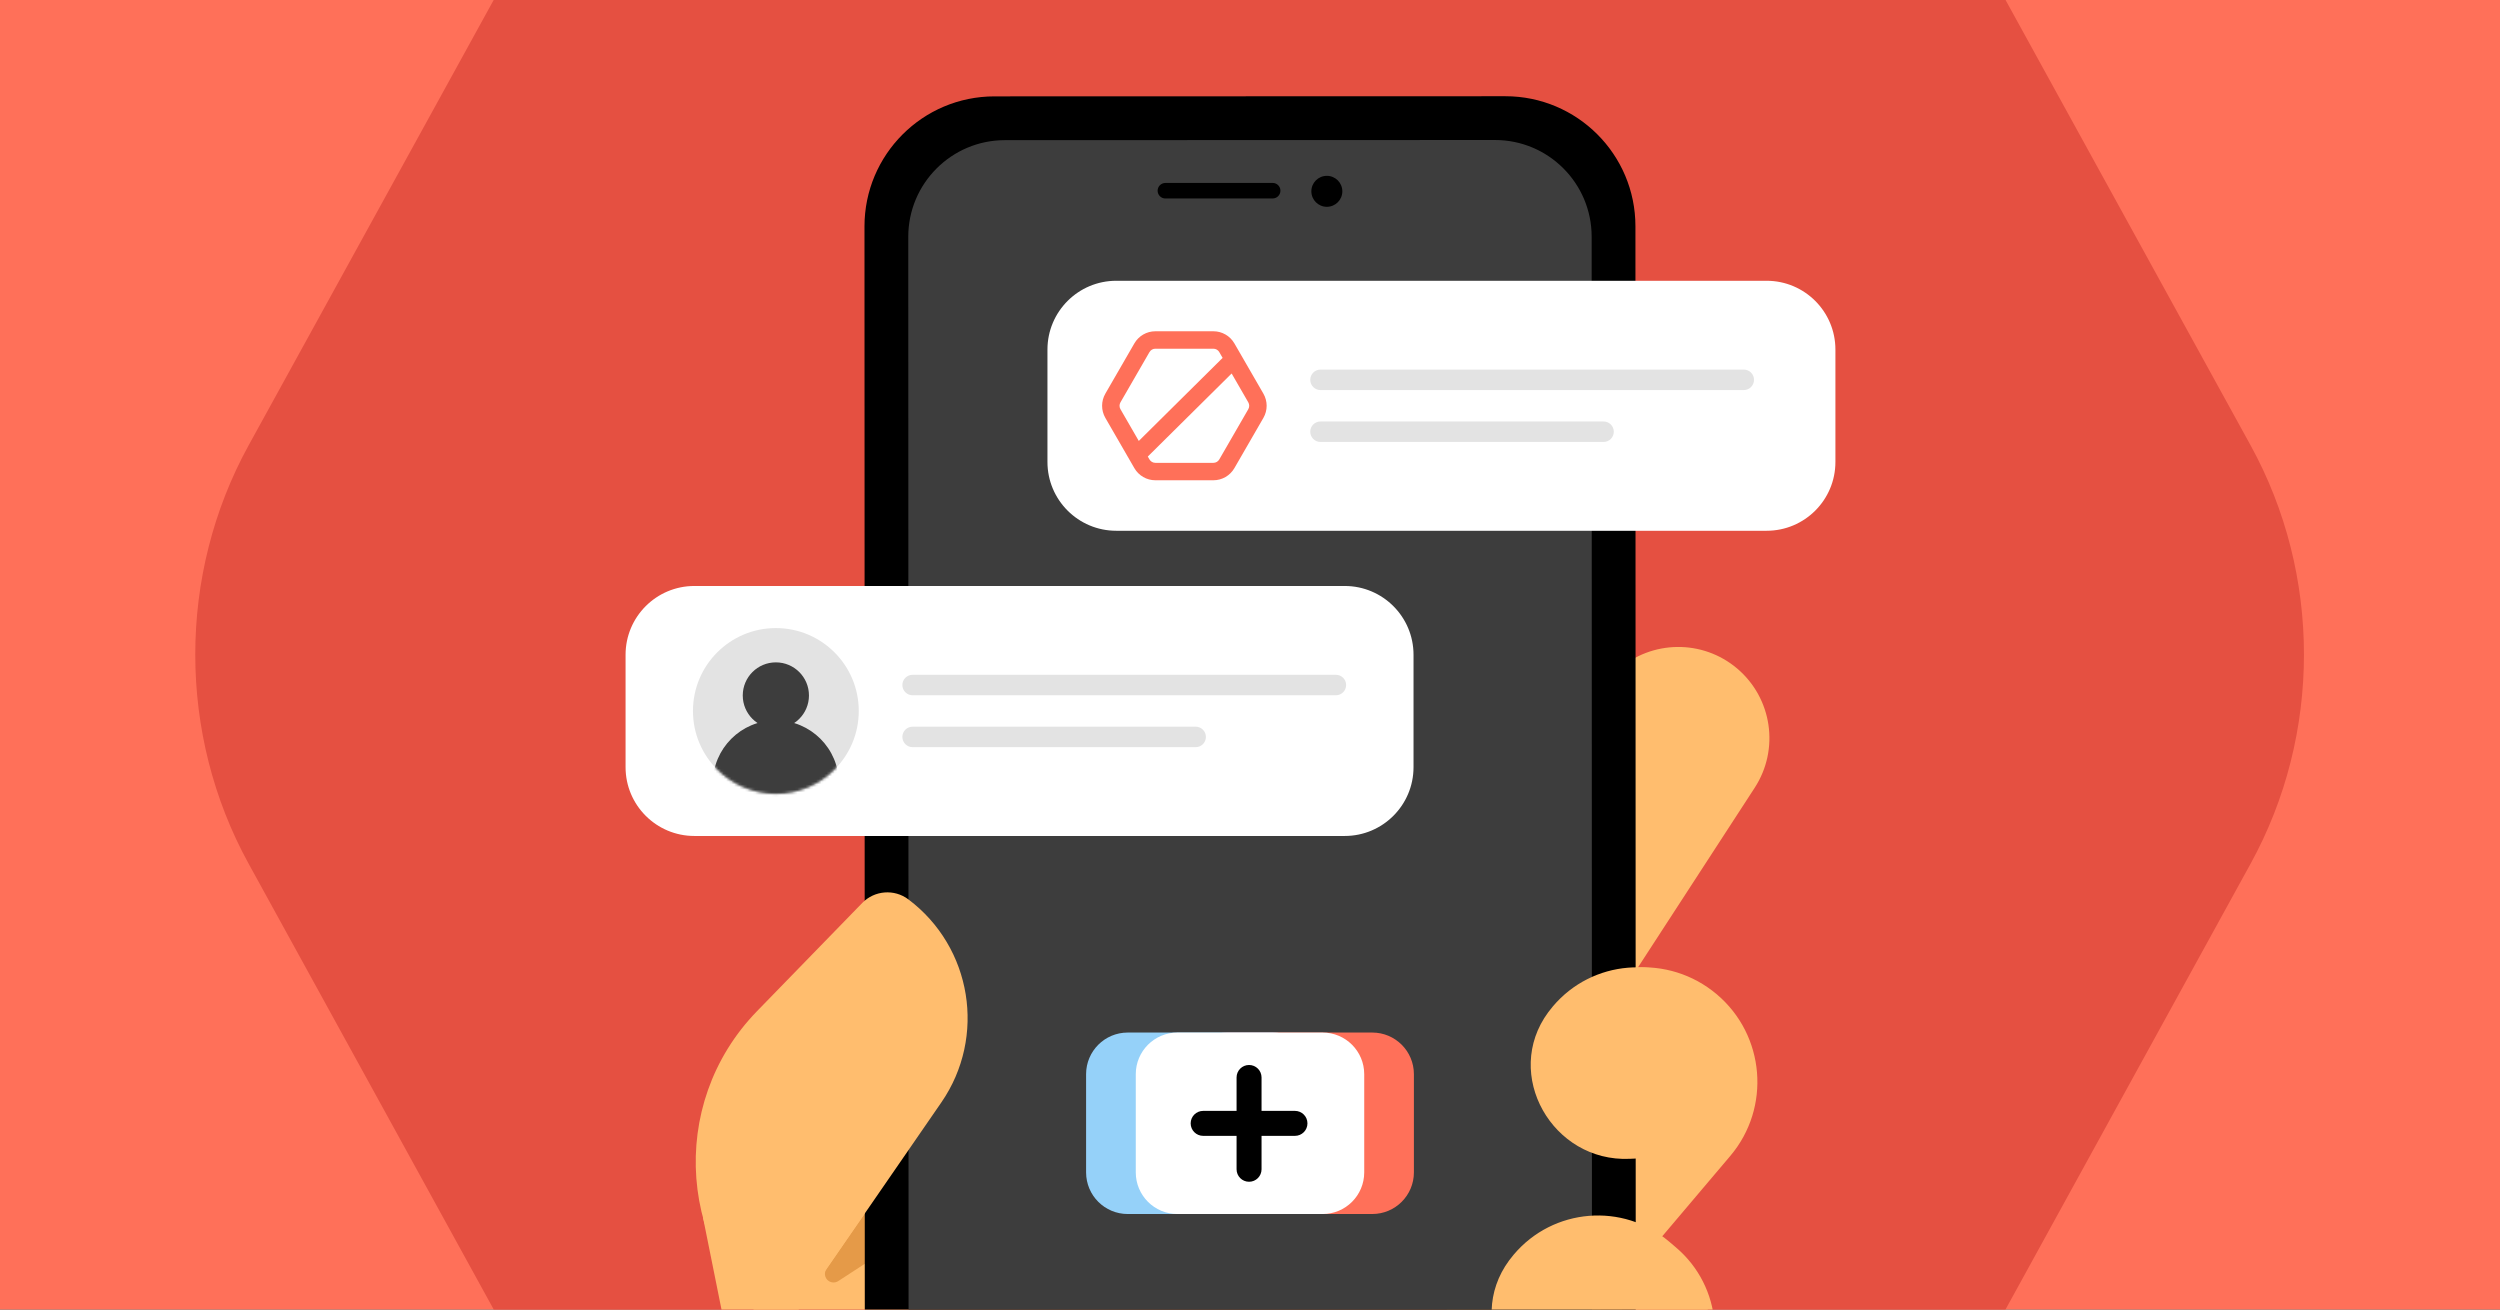 <svg width="945" height="495" viewBox="0 0 945 495" fill="none" xmlns="http://www.w3.org/2000/svg">
<rect x="0" y="0" width="945" height="495" fill="#333333" stroke="none"/>
<g clip-path="url(#clip0_11684_218)">
<rect width="945" height="495" fill="#FF7059"/>
<path d="M596.295 -136.236H348.41C294.622 -136.236 244.906 -106.132 218.012 -57.073L93.982 168.339C67.088 217.212 67.088 277.607 93.982 326.479L218.012 552.073C244.906 600.947 294.622 631.236 348.41 631.236H596.295C650.083 631.236 699.804 601.132 726.697 552.073L850.726 326.479C877.62 277.607 877.62 217.212 850.726 168.339L726.697 -57.073C699.804 -105.946 650.083 -136.236 596.295 -136.236Z" fill="#E55041"/>
<path d="M265.754 460.339L295.027 605.874C310.972 650.503 351.9 680.121 397.66 680.109L401.646 707.351C459.403 707.335 604.528 633.384 608.201 573.416L620.782 367.437L451.103 344.02L265.754 460.339Z" fill="#FFBD6E"/>
<path d="M505.317 544.019L572.122 465.117C583.744 451.39 604.328 449.682 618.054 461.303L634.445 475.181C648.172 486.803 649.881 507.387 638.26 521.114L571.454 600.016L505.317 544.019Z" fill="#FFBD6E"/>
<path d="M534.967 443.473L587.908 380.944C603.357 362.699 630.73 360.426 648.975 375.875C667.221 391.323 669.494 418.695 654.046 436.942L601.105 499.47C597.278 503.989 590.49 504.552 585.97 500.726L536.224 458.607C531.704 454.781 531.141 447.992 534.967 443.473Z" fill="#FFBD6E"/>
<path d="M525.031 330.234L611.492 253.272C624.304 241.867 643.571 241.619 656.655 252.707C669.893 263.928 672.727 283.239 663.274 297.78L600.594 394.223L525.031 330.234Z" fill="#FFBD6E"/>
<path d="M328.623 456.207L312.396 479.687C311.387 481.149 311.742 483.14 313.184 484.173C314.277 484.942 315.718 484.977 316.844 484.26L338.55 470.134L328.623 456.207Z" fill="#E59A48"/>
<path d="M569.017 36.374L375.924 36.428C348.769 36.436 326.768 58.45 326.775 85.605L326.91 560.659C326.918 587.815 348.953 609.816 376.086 609.808L569.18 609.753C596.335 609.746 618.336 587.732 618.328 560.577L618.194 85.522C618.186 58.367 596.151 36.366 569.017 36.374Z" fill="black"/>
<path d="M601.778 556.627L601.645 89.46C601.64 69.265 585.262 52.919 565.089 52.924L379.862 52.977C359.666 52.983 343.32 69.36 343.326 89.534L343.458 556.7C343.464 576.895 359.82 593.241 380.015 593.235L565.242 593.183C585.415 593.177 601.783 576.822 601.778 556.627Z" fill="#3D3D3D"/>
<path d="M501.549 78.175C504.783 78.174 507.404 75.552 507.403 72.319C507.402 69.085 504.779 66.464 501.546 66.465C498.312 66.466 495.691 69.088 495.693 72.322C495.693 75.556 498.315 78.176 501.549 78.175Z" fill="black"/>
<path d="M440.519 69.156L481.064 69.144C482.677 69.144 484.003 70.447 484.003 72.082C484.004 73.695 482.701 75.021 481.066 75.022L440.52 75.033C438.907 75.034 437.581 73.73 437.58 72.095C437.58 70.482 438.883 69.156 440.519 69.156Z" fill="black"/>
<path d="M638.35 530.195C653.215 512.647 651.042 486.354 633.472 471.489L630.931 469.325C613.383 454.459 587.089 456.632 572.224 474.202C571.606 474.931 571.01 475.683 570.457 476.434C553.119 499.949 572.042 533.131 601.208 531.841L638.35 530.195Z" fill="#FFBD6E"/>
<path d="M653.127 436.388C667.993 418.84 665.82 392.547 648.25 377.682L645.708 375.517C628.16 360.652 601.867 362.825 587.002 380.395C586.383 381.124 585.787 381.875 585.235 382.627C567.896 406.141 586.819 439.324 615.985 438.034L653.127 436.388Z" fill="#FFBD6E"/>
<path d="M295.353 504.433C256.191 474.726 251.888 417.456 286.148 382.226L325.931 341.316C330.57 336.542 338.038 335.965 343.364 339.963C367.432 358.074 372.921 391.923 355.826 416.719L295.353 504.433Z" fill="#FFBD6E"/>
<path d="M518.721 390.302H463.834C455.144 390.302 448.099 397.347 448.099 406.037V443.161C448.099 451.851 455.144 458.896 463.834 458.896H518.721C527.411 458.896 534.455 451.851 534.455 443.161V406.037C534.455 397.347 527.411 390.302 518.721 390.302Z" fill="#FF7059"/>
<path d="M481.165 390.302H426.279C417.588 390.302 410.544 397.347 410.544 406.037V443.164C410.544 451.854 417.588 458.899 426.279 458.899H481.165C489.855 458.899 496.9 451.854 496.9 443.164V406.037C496.9 397.347 489.855 390.302 481.165 390.302Z" fill="#95D1F9"/>
<path d="M499.943 390.302H445.056C436.366 390.302 429.322 397.347 429.322 406.037V443.168C429.322 451.858 436.366 458.903 445.056 458.903H499.943C508.633 458.903 515.678 451.858 515.678 443.168V406.037C515.678 397.347 508.633 390.302 499.943 390.302Z" fill="white"/>
<path fill-rule="evenodd" clip-rule="evenodd" d="M472.144 402.562C474.751 402.562 476.864 404.675 476.864 407.283V441.986C476.864 444.594 474.751 446.707 472.144 446.707C469.537 446.707 467.424 444.594 467.424 441.986V407.283C467.424 404.675 469.537 402.562 472.144 402.562Z" fill="black"/>
<path fill-rule="evenodd" clip-rule="evenodd" d="M494.216 424.634C494.216 427.242 492.103 429.355 489.496 429.355H454.792C452.185 429.355 450.071 427.242 450.071 424.634C450.071 422.028 452.185 419.914 454.792 419.914H489.496C492.103 419.914 494.216 422.028 494.216 424.634Z" fill="black"/>
<path d="M667.775 106.133H421.949C407.583 106.133 395.937 117.778 395.937 132.144V174.62C395.937 188.985 407.583 200.631 421.949 200.631H667.775C682.141 200.631 693.786 188.985 693.786 174.62V132.144C693.786 117.778 682.141 106.133 667.775 106.133Z" fill="white"/>
<path d="M461.161 129.011H434.496L419.505 153.955L434.496 177.548H462.267L475.414 153.095L461.161 129.011Z" fill="white"/>
<path fill-rule="evenodd" clip-rule="evenodd" d="M465.265 130.567C463.904 128.21 461.388 126.757 458.665 126.757H436.721C433.999 126.757 431.484 128.21 430.122 130.567L419.15 149.571C417.789 151.929 417.789 154.834 419.15 157.192L430.122 176.196C431.484 178.553 433.999 180.006 436.721 180.006H458.665C461.388 180.006 463.904 178.553 465.265 176.196L476.237 157.192C477.598 154.834 477.598 151.929 476.237 149.571L465.265 130.567ZM458.665 130.274C460.131 130.274 461.486 131.056 462.219 132.326L464.074 135.539L430.128 169.172L422.196 155.433C421.463 154.163 421.463 152.6 422.196 151.33L433.168 132.326C433.901 131.056 435.256 130.274 436.721 130.274H458.665ZM431.946 172.321L433.168 174.437C433.901 175.707 435.256 176.489 436.721 176.489H458.665C460.131 176.489 461.486 175.707 462.219 174.437L473.191 155.433C473.924 154.163 473.924 152.6 473.191 151.33L465.892 138.688L431.946 172.321Z" fill="#FF7059"/>
<path fill-rule="evenodd" clip-rule="evenodd" d="M436.721 128.293C434.548 128.293 432.539 129.453 431.453 131.335L420.481 150.34C419.394 152.222 419.394 154.541 420.481 156.423L431.453 175.428C432.539 177.31 434.548 178.47 436.721 178.47H458.665C460.839 178.47 462.848 177.31 463.935 175.428L474.906 156.423C475.993 154.541 475.993 152.222 474.906 150.34L463.935 131.335C462.848 129.453 460.839 128.293 458.665 128.293H436.721ZM428.792 129.8C430.427 126.967 433.45 125.222 436.721 125.222H458.665C461.936 125.222 464.959 126.967 466.595 129.8L477.567 148.803C479.202 151.636 479.202 155.127 477.567 157.959L466.595 176.963C464.959 179.796 461.936 181.541 458.665 181.541H436.721C433.45 181.541 430.427 179.796 428.792 176.963L417.82 157.959C416.184 155.127 416.184 151.636 417.82 148.803L428.792 129.8ZM431.838 131.558C432.845 129.813 434.707 128.738 436.721 128.738H458.665C460.68 128.738 462.542 129.813 463.549 131.558L465.997 135.797L429.794 171.665L420.866 156.201C419.858 154.457 419.858 152.306 420.866 150.562L431.838 131.558ZM436.721 131.81C435.805 131.81 434.957 132.3 434.499 133.094L423.527 152.098C423.068 152.892 423.068 153.871 423.527 154.665L430.462 166.679L462.152 135.282L460.889 133.094C460.43 132.3 459.583 131.81 458.665 131.81H436.721ZM466.227 136.195L474.521 150.562C475.528 152.306 475.528 154.457 474.521 156.201L463.549 175.205C462.542 176.95 460.68 178.024 458.665 178.024H436.721C434.707 178.024 432.845 176.95 431.838 175.205L430.024 172.063L466.227 136.195ZM433.869 172.578L434.499 173.669C434.957 174.463 435.805 174.953 436.721 174.953H458.665C459.583 174.953 460.43 174.463 460.889 173.669L471.861 154.665C472.32 153.871 472.32 152.892 471.861 152.098L465.558 141.182L433.869 172.578Z" fill="#FF7059"/>
<path d="M659.149 139.703H499.147C497.009 139.703 495.276 141.436 495.276 143.574C495.276 145.712 497.009 147.445 499.147 147.445H659.149C661.287 147.445 663.02 145.712 663.02 143.574C663.02 141.436 661.287 139.703 659.149 139.703Z" fill="#E3E3E3"/>
<path d="M606.144 159.318H499.147C497.009 159.318 495.276 161.051 495.276 163.189C495.276 165.327 497.009 167.06 499.147 167.06H606.144C608.282 167.06 610.015 165.327 610.015 163.189C610.015 161.051 608.282 159.318 606.144 159.318Z" fill="#E3E3E3"/>
<path d="M508.302 221.5H262.475C248.109 221.5 236.464 233.145 236.464 247.511V289.987C236.464 304.353 248.109 315.998 262.475 315.998H508.302C522.667 315.998 534.313 304.353 534.313 289.987V247.511C534.313 233.145 522.667 221.5 508.302 221.5Z" fill="white"/>
<path d="M293.276 300.085C310.583 300.085 324.613 286.055 324.613 268.749C324.613 251.442 310.583 237.412 293.276 237.412C275.969 237.412 261.94 251.442 261.94 268.749C261.94 286.055 275.969 300.085 293.276 300.085Z" fill="#E3E3E3"/>
<mask id="mask0_11684_218" style="mask-type:alpha" maskUnits="userSpaceOnUse" x="261" y="237" width="64" height="64">
<path d="M293.276 300.085C310.583 300.085 324.613 286.055 324.613 268.749C324.613 251.442 310.583 237.412 293.276 237.412C275.969 237.412 261.94 251.442 261.94 268.749C261.94 286.055 275.969 300.085 293.276 300.085Z" fill="#BCBCBC"/>
</mask>
<g mask="url(#mask0_11684_218)">
<path d="M293.276 275.399C300.187 275.399 305.789 269.797 305.789 262.886C305.789 255.975 300.187 250.373 293.276 250.373C286.365 250.373 280.763 255.975 280.763 262.886C280.763 269.797 286.365 275.399 293.276 275.399Z" fill="#3D3D3D"/>
<path d="M293.276 319.959C306.44 319.959 317.111 309.288 317.111 296.125C317.111 282.962 306.44 272.291 293.276 272.291C280.113 272.291 269.442 282.962 269.442 296.125C269.442 309.288 280.113 319.959 293.276 319.959Z" fill="#3D3D3D"/>
</g>
<path d="M504.967 255.07H344.966C342.828 255.07 341.095 256.803 341.095 258.941C341.095 261.079 342.828 262.812 344.966 262.812H504.967C507.105 262.812 508.838 261.079 508.838 258.941C508.838 256.803 507.105 255.07 504.967 255.07Z" fill="#E3E3E3"/>
<path d="M451.962 274.686H344.966C342.828 274.686 341.095 276.419 341.095 278.557C341.095 280.694 342.828 282.428 344.966 282.428H451.962C454.1 282.428 455.833 280.694 455.833 278.557C455.833 276.419 454.1 274.686 451.962 274.686Z" fill="#E3E3E3"/>
</g>
<defs>
<clipPath id="clip0_11684_218">
<rect width="945" height="495" fill="white"/>
</clipPath>
</defs>
</svg>
